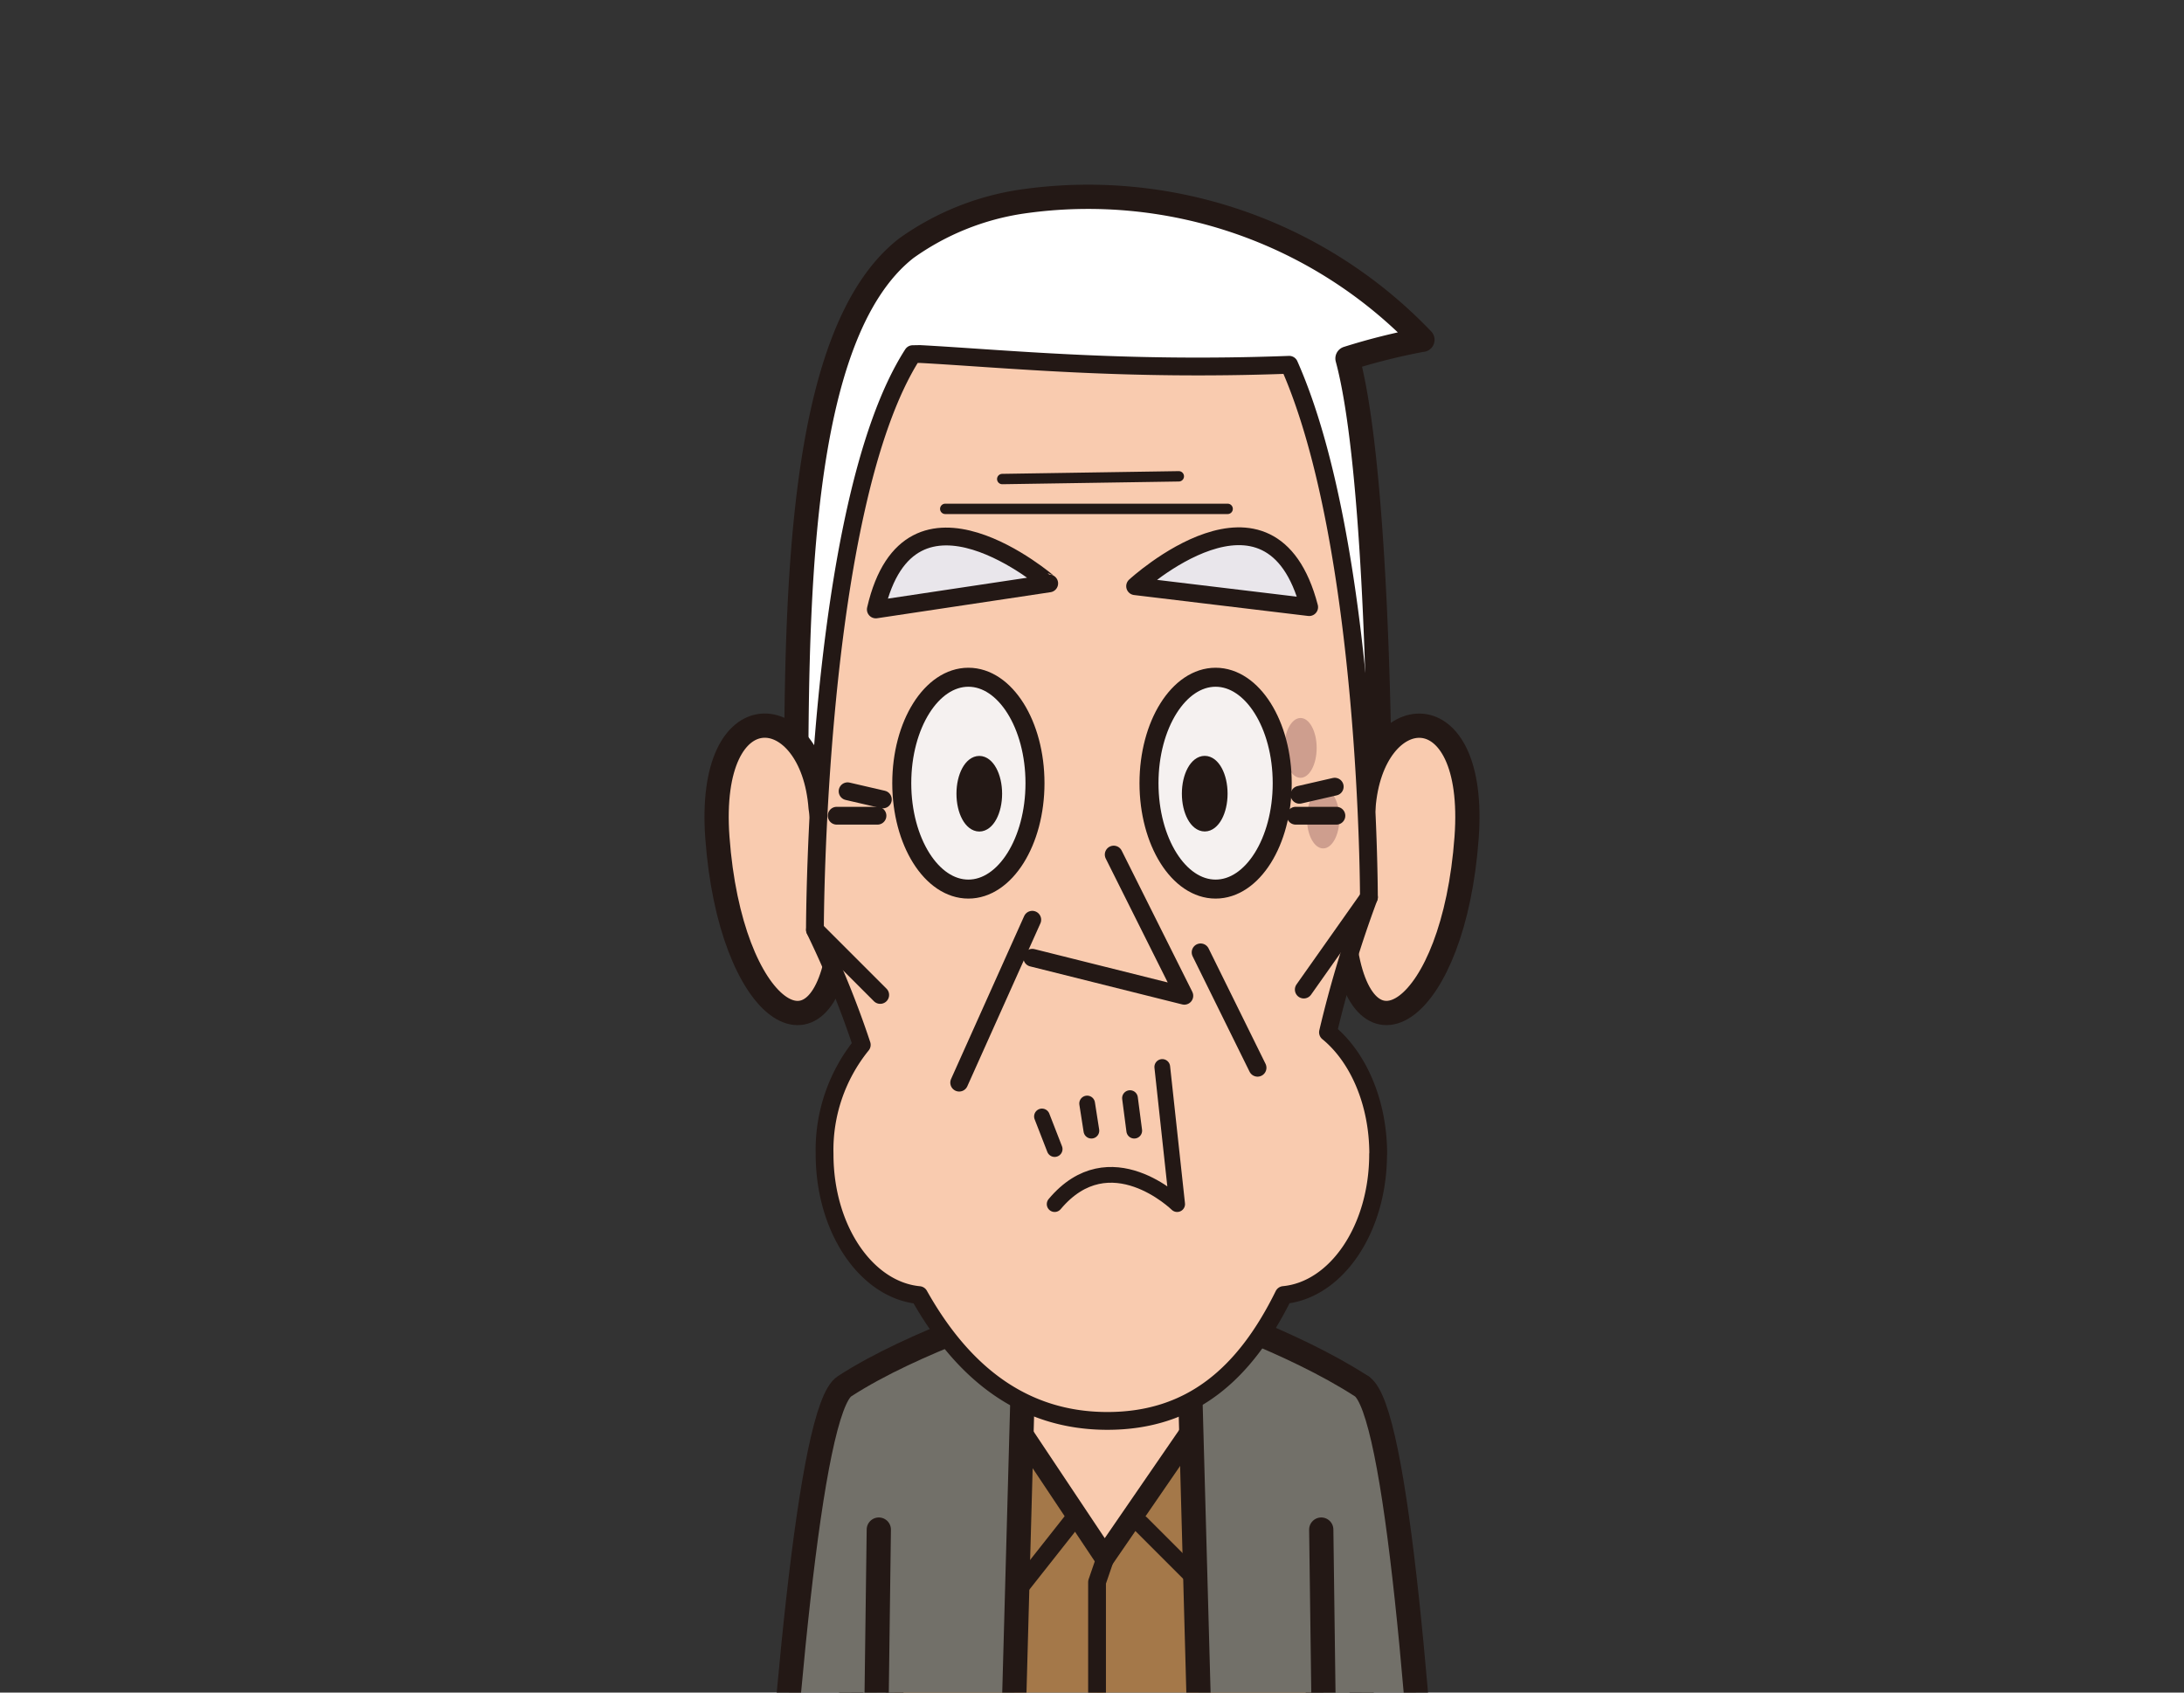 <svg xmlns="http://www.w3.org/2000/svg" xmlns:xlink="http://www.w3.org/1999/xlink" width="200" height="155" viewBox="0 0 200 155">
  <rect x="0" y="0" width="200" height="155" fill="#333333" stroke="none"/>
  <defs>
    <clipPath id="clip-path">
      <rect id="長方形_1507" data-name="長方形 1507" width="200" height="155" transform="translate(986 4537)" fill="#fff" stroke="#707070" stroke-width="1"/>
    </clipPath>
    <clipPath id="clip-path-2">
      <rect id="長方形_1497" data-name="長方形 1497" width="180" height="150" transform="translate(992 4542)" fill="#fff" stroke="#707070" stroke-width="1"/>
    </clipPath>
  </defs>
  <g id="foot_nav_08" transform="translate(-986 -4537)" clip-path="url(#clip-path)">
    <g id="マスクグループ_111" data-name="マスクグループ 111" transform="translate(4)" clip-path="url(#clip-path-2)">
      <g id="レイヤー_2" data-name="レイヤー 2" transform="translate(1047.623 4555)">
        <g id="グループ_1334" data-name="グループ 1334" transform="translate(0 0)">
          <g id="グループ_1333" data-name="グループ 1333">
            <path id="パス_8237" data-name="パス 8237" d="M70.44,14.235A42.321,42.321,0,0,0,33.811,1.569,24.343,24.343,0,0,0,23.164,5.857c-10.2,7.988-10.074,33.2-10.074,53.207H66.54c0-12.356-.6-34.4-2.963-43.12a58.345,58.345,0,0,1,6.856-1.716Z" transform="translate(-5.804 -1.116)" fill="#fff" stroke="#231815" stroke-linecap="round" stroke-linejoin="round" stroke-width="2.22"/>
            <g id="グループ_1327" data-name="グループ 1327" transform="translate(0 48.449)">
              <path id="パス_8238" data-name="パス 8238" d="M97.36,88.271l-1.74,12.185c1.49,12.185,10.014,6.7,11.188-9.448C107.805,77.332,98.1,78.324,97.36,88.271Z" transform="translate(-38.126 -80.761)" fill="#f9cbaf" stroke="#231815" stroke-linecap="round" stroke-linejoin="round" stroke-width="2.22"/>
              <path id="パス_8239" data-name="パス 8239" d="M1.184,91c1.18,16.152,9.7,21.639,11.194,9.448l-1.74-12.185C9.89,78.313.193,77.315,1.184,91Z" transform="translate(-1.113 -80.755)" fill="#f9cbaf" stroke="#231815" stroke-linecap="round" stroke-linejoin="round" stroke-width="2.22"/>
            </g>
            <g id="グループ_1328" data-name="グループ 1328" transform="translate(16.302 75.494)">
              <path id="パス_8240" data-name="パス 8240" d="M64.133,156.516l-4.8-5.141.225-25.387L43.3,125.21l1.113,26.165-4.836,5.019,12.131,18.19Z" transform="translate(-32.48 -125.21)" fill="#f9cbaf" stroke="#231815" stroke-linecap="round" stroke-linejoin="round" stroke-width="2.25"/>
              <path id="パス_8241" data-name="パス 8241" d="M47.14,194.66,35.01,176.47l-7.1,2.938V292.143H66.37V179.408l-6.808-2.817Z" transform="translate(-27.91 -145.286)" fill="#a47849" stroke="#231815" stroke-linecap="round" stroke-linejoin="round" stroke-width="1.63"/>
            </g>
            <path id="パス_8242" data-name="パス 8242" d="M59.074,206.37l-.694,2.02v94.161" transform="translate(-23.541 -81.502)" fill="#a47849" stroke="#231815" stroke-linecap="round" stroke-linejoin="round" stroke-width="1.63"/>
            <line id="線_333" data-name="線 333" x2="10.61" y2="10.61" transform="translate(38.848 121.552)" fill="#a47849" stroke="#231815" stroke-linecap="round" stroke-linejoin="round" stroke-width="1.63"/>
            <line id="線_334" data-name="線 334" x1="9.947" y2="12.599" transform="translate(22.933 120.889)" fill="#a47849" stroke="#231815" stroke-linecap="round" stroke-linejoin="round" stroke-width="1.63"/>
            <path id="パス_8243" data-name="パス 8243" d="M37.285,168.22,21.37,175.514v113.4h12.6Z" transform="translate(-9.047 -66.561)" fill="#727069" stroke="#231815" stroke-linecap="round" stroke-linejoin="round" stroke-width="2.22"/>
            <path id="パス_8244" data-name="パス 8244" d="M72.05,168.22l15.915,7.294v113.4h-12.6Z" transform="translate(-28.895 -66.561)" fill="#727069" stroke="#231815" stroke-linecap="round" stroke-linejoin="round" stroke-width="2.22"/>
            <path id="パス_8245" data-name="パス 8245" d="M17.239,188.636,15.925,288.912H4.36s3.322-109.236,9.74-113.4,16.523-7.294,16.523-7.294" transform="translate(-2.385 -66.561)" fill="#727069" stroke="#231815" stroke-linecap="round" stroke-linejoin="round" stroke-width="2.22"/>
            <path id="パス_8246" data-name="パス 8246" d="M84.266,188.636,85.58,288.912H97.145s-2.762-109.236-9.18-113.4S72.05,168.22,72.05,168.22" transform="translate(-28.895 -66.561)" fill="#727069" stroke="#231815" stroke-linecap="round" stroke-linejoin="round" stroke-width="2.22"/>
            <g id="グループ_1329" data-name="グループ 1329" transform="translate(9.008 14.421)">
              <path id="パス_8247" data-name="パス 8247" d="M67.5,98.09c0-4.763-1.849-8.912-4.6-11.157a102.672,102.672,0,0,1,3.747-12.368s-.006-32.328-7.3-48.76c-15.239.572-26.1-.572-33.819-.986l-.657.012c-8.955,13.925-8.955,52.72-8.955,52.72a86.247,86.247,0,0,1,4.289,10.531A15.29,15.29,0,0,0,16.8,98.1c0,6.85,3.827,12.441,8.657,12.9,4.015,7.154,9.563,11.522,17.241,11.522s12.587-4.307,16.146-11.528c4.83-.462,8.645-6.053,8.645-12.9Z" transform="translate(-15.92 -24.82)" fill="#f9cbaf"/>
              <path id="パス_8248" data-name="パス 8248" d="M67.5,98.09c0-4.763-1.849-8.912-4.6-11.157a102.672,102.672,0,0,1,3.747-12.368s-.006-32.328-7.3-48.76c-15.239.572-26.1-.572-33.819-.986l-.657.012c-8.955,13.925-8.955,52.72-8.955,52.72a86.247,86.247,0,0,1,4.289,10.531A15.29,15.29,0,0,0,16.8,98.1c0,6.85,3.827,12.441,8.657,12.9,4.015,7.154,9.563,11.522,17.241,11.522s12.587-4.307,16.146-11.528c4.83-.462,8.645-6.053,8.645-12.9Z" transform="translate(-15.92 -24.82)" fill="none" stroke="#231815" stroke-linecap="round" stroke-linejoin="round" stroke-width="1.63"/>
            </g>
            <g id="グループ_1332" data-name="グループ 1332" transform="translate(9.014 25.62)">
              <g id="グループ_1331" data-name="グループ 1331">
                <path id="パス_8249" data-name="パス 8249" d="M56.088,100.17,62.555,113.1,48.63,109.618" transform="translate(-28.737 -65.53)" fill="none" stroke="#231815" stroke-linecap="round" stroke-linejoin="round" stroke-width="1.63"/>
                <line id="線_335" data-name="線 335" x1="6.692" y2="14.917" transform="translate(13.201 40.608)" fill="none" stroke="#231815" stroke-linecap="round" stroke-linejoin="round" stroke-width="1.63"/>
                <line id="線_336" data-name="線 336" x1="5.968" y2="8.456" transform="translate(44.757 38.545)" fill="none" stroke="#231815" stroke-linecap="round" stroke-linejoin="round" stroke-width="1.63"/>
                <line id="線_337" data-name="線 337" x2="5.968" y2="5.968" transform="translate(0 41.526)" fill="none" stroke="#231815" stroke-linecap="round" stroke-linejoin="round" stroke-width="1.63"/>
                <line id="線_338" data-name="線 338" x1="5.214" y1="10.567" transform="translate(35.309 43.595)" fill="none" stroke="#231815" stroke-linecap="round" stroke-linejoin="round" stroke-width="1.63"/>
                <path id="パス_8250" data-name="パス 8250" d="M52,144.7c5.055-6.029,11.218,0,11.218,0L61.855,132.14" transform="translate(-30.057 -78.051)" fill="#f9cbaf" stroke="#231815" stroke-linecap="round" stroke-linejoin="round" stroke-width="1.44"/>
                <line id="線_339" data-name="線 339" x2="1.162" y2="2.987" transform="translate(20.781 58.621)" fill="#f9cbaf" stroke="#231815" stroke-linecap="round" stroke-linejoin="round" stroke-width="1.44"/>
                <line id="線_340" data-name="線 340" x2="0.389" y2="2.488" transform="translate(24.918 57.435)" fill="#f9cbaf" stroke="#231815" stroke-linecap="round" stroke-linejoin="round" stroke-width="1.44"/>
                <line id="線_341" data-name="線 341" x2="0.389" y2="2.981" transform="translate(28.842 56.942)" fill="#f9cbaf" stroke="#231815" stroke-linecap="round" stroke-linejoin="round" stroke-width="1.44"/>
                <path id="パス_8251" data-name="パス 8251" d="M25.08,58.97l15.878-2.385S28.183,45.489,25.08,58.97Z" transform="translate(-19.514 -46.779)" fill="#e9e6eb" stroke="#231815" stroke-linecap="round" stroke-linejoin="round" stroke-width="1.63"/>
                <path id="パス_8252" data-name="パス 8252" d="M80.049,58.742,64.11,56.826S76.551,45.358,80.049,58.742Z" transform="translate(-34.799 -46.764)" fill="#e9e6eb" stroke="#231815" stroke-linecap="round" stroke-linejoin="round" stroke-width="1.63"/>
                <g id="グループ_1330" data-name="グループ 1330" transform="translate(42.974 22.132)">
                  <path id="パス_8253" data-name="パス 8253" d="M89.533,82.348c0-1.515-.663-2.738-1.478-2.738s-1.484,1.223-1.484,2.738.663,2.738,1.484,2.738S89.533,83.862,89.533,82.348Z" transform="translate(-86.57 -79.61)" fill="#ce9e8e"/>
                  <path id="パス_8254" data-name="パス 8254" d="M91.464,90.24c-.815,0-1.484,1.223-1.484,2.738s.663,2.738,1.484,2.738,1.484-1.223,1.484-2.738S92.286,90.24,91.464,90.24Z" transform="translate(-87.906 -83.773)" fill="#ce9e8e"/>
                </g>
                <line id="線_342" data-name="線 342" y1="0.742" x2="3.23" transform="translate(44.361 28.422)" fill="none" stroke="#231815" stroke-linecap="round" stroke-linejoin="round" stroke-width="1.63"/>
                <line id="線_343" data-name="線 343" x2="3.729" transform="translate(44.015 31.081)" fill="none" stroke="#231815" stroke-linecap="round" stroke-linejoin="round" stroke-width="1.63"/>
                <line id="線_344" data-name="線 344" x1="3.23" y1="0.748" transform="translate(2.981 28.842)" fill="none" stroke="#231815" stroke-linecap="round" stroke-linejoin="round" stroke-width="1.63"/>
                <line id="線_345" data-name="線 345" x1="3.735" transform="translate(1.983 31.081)" fill="none" stroke="#231815" stroke-linecap="round" stroke-linejoin="round" stroke-width="1.63"/>
                <line id="線_346" data-name="線 346" x2="25.861" transform="translate(11.924 2.981)" fill="none" stroke="#231815" stroke-linecap="round" stroke-linejoin="round" stroke-width="0.95"/>
                <line id="線_347" data-name="線 347" y1="0.249" x2="16.17" transform="translate(17.143)" fill="none" stroke="#231815" stroke-linecap="round" stroke-linejoin="round" stroke-width="0.95"/>
              </g>
              <path id="パス_8255" data-name="パス 8255" d="M41.191,83.177c0,5.354-2.732,9.7-6.1,9.7s-6.1-4.344-6.1-9.7,2.725-9.7,6.1-9.7S41.191,77.824,41.191,83.177Z" transform="translate(-21.049 -55.077)" fill="#f5f1f0" stroke="#231815" stroke-linecap="round" stroke-linejoin="round" stroke-width="1.74"/>
              <path id="パス_8256" data-name="パス 8256" d="M39.618,86.1C38.724,86.1,38,87.432,38,89.087s.724,2.987,1.618,2.987,1.612-1.338,1.612-2.987S40.506,86.1,39.618,86.1Z" transform="translate(-24.574 -60.02)" fill="#231815" stroke="#231815" stroke-linecap="round" stroke-linejoin="round" stroke-width="0.95"/>
              <path id="パス_8257" data-name="パス 8257" d="M66.2,83.177c0,5.354,2.725,9.7,6.1,9.7s6.1-4.344,6.1-9.7-2.732-9.7-6.1-9.7S66.2,77.824,66.2,83.177Z" transform="translate(-35.618 -55.077)" fill="#f5f1f0" stroke="#231815" stroke-linecap="round" stroke-linejoin="round" stroke-width="1.74"/>
              <ellipse id="楕円形_150" data-name="楕円形 150" cx="1.618" cy="2.987" rx="1.618" ry="2.987" transform="translate(34.068 26.074)" fill="#231815" stroke="#231815" stroke-linecap="round" stroke-linejoin="round" stroke-width="0.95"/>
            </g>
          </g>
          <line id="線_348" data-name="線 348" x2="66.274" transform="translate(1.975 222.351)" fill="#727069" stroke="#231815" stroke-linecap="round" stroke-linejoin="round" stroke-width="2.22"/>
        </g>
      </g>
    </g>
  </g>
</svg>
